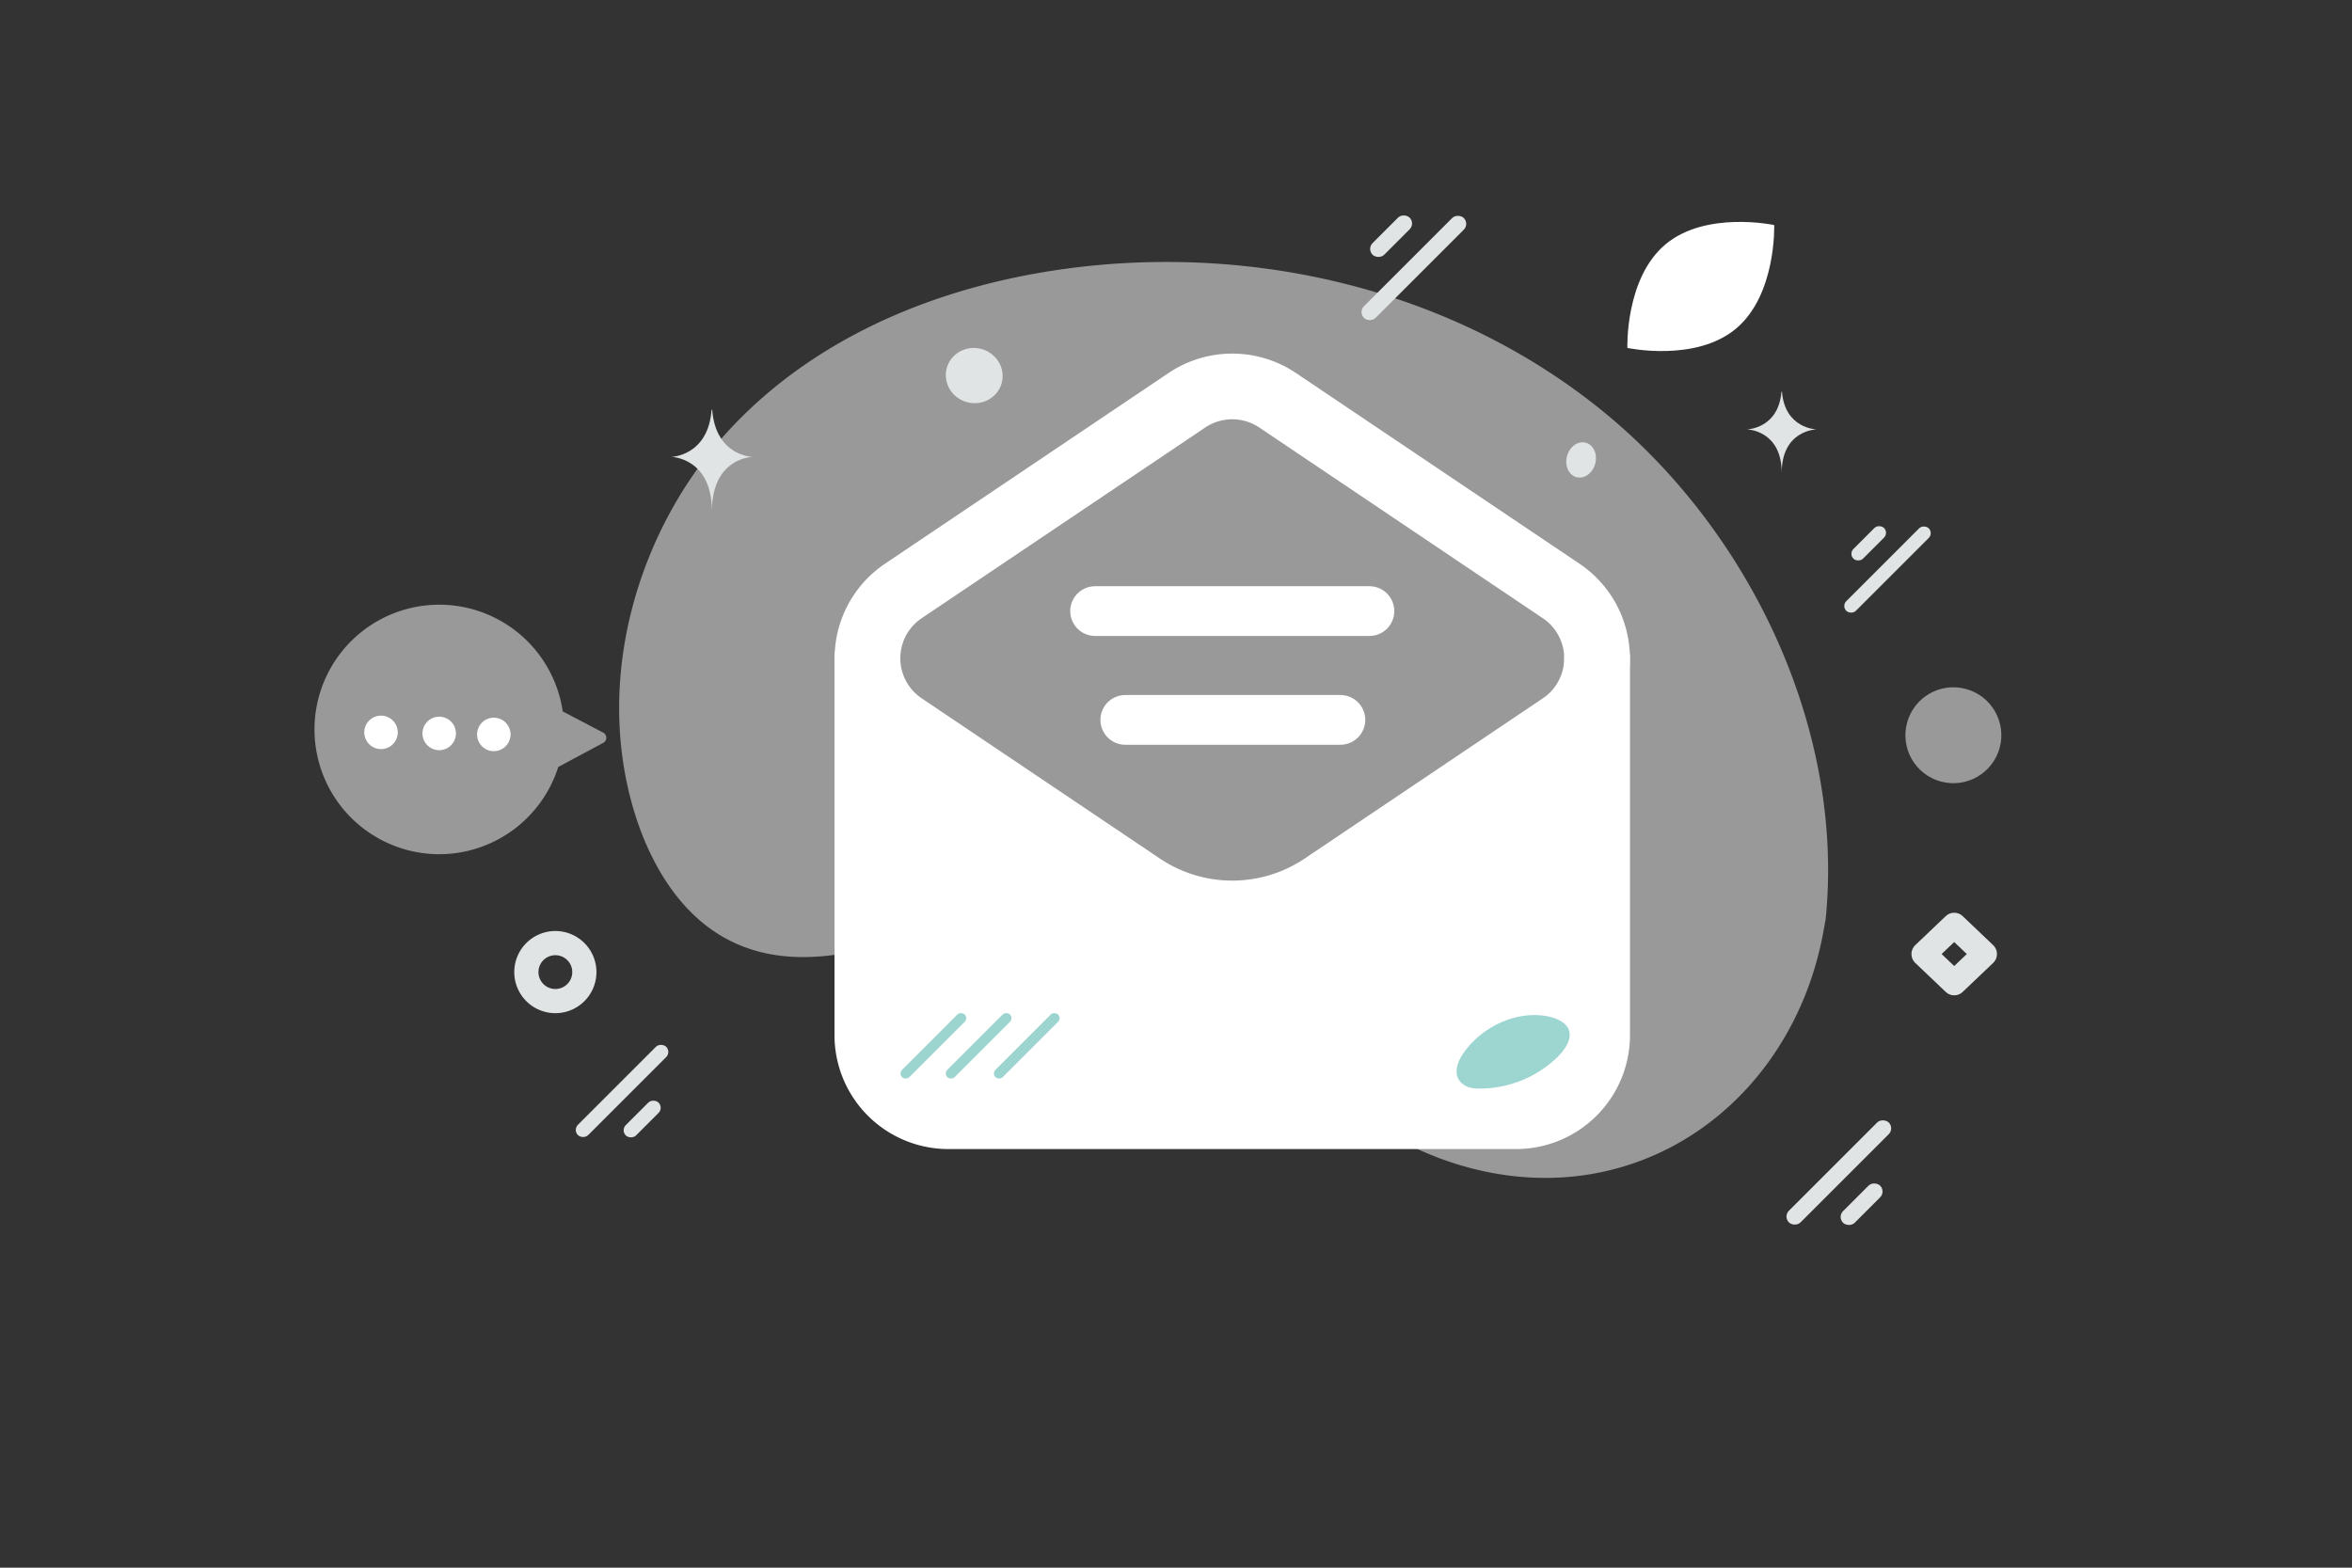 <svg id="_43" data-name="43" xmlns="http://www.w3.org/2000/svg" width="539.491" height="359.661" viewBox="0 0 539.491 359.661">
    <rect x="0" y="0" width="539.491" height="359.661" fill="#333333" stroke="none"/>
    <defs>
        <style>
            .cls-4,.cls-9{fill:#fff}.cls-5{fill:#e1e4e5}.cls-9{fill-rule:evenodd}.cls-13{fill:#3bada3;opacity:.5}
        </style>
    </defs>
    <path id="Path_6664" data-name="Path 6664" d="M0 0h539.491v359.661H0z" style="fill:transparent"/>
    <path id="Path_6665" data-name="Path 6665" d="m513.653 251.1-.57 3.112c-4.87 26.245-22.839 47.285-47.2 53.969a61.009 61.009 0 0 1-9.57 1.832c-23.363 2.6-48.267-8.255-63.833-27.847-9.154-11.521-15.7-26.168-28.032-33.546-16.058-9.611-35.461-3.327-52.182 3.111-16.736 6.454-36.154 12.676-52.181 2.988-10.032-6.053-16.5-17.39-19.9-29-9.016-30.728 1.372-64.612 21.852-86.792s49.685-33.685 79.29-37.366c41.455-5.144 86.055 4.806 120.329 32.222s56.451 73.294 51.997 117.317z" transform="translate(-94.901 -40.158)" style="opacity:.5;fill:#fff"/>
    <path id="Union_1" data-name="Union 1" d="M16.408 54.5a28.617 28.617 0 1 1 40.535-30.016l9.288 4.866a1.33 1.33 0 0 1 .013 2.35l-10.327 5.54a28.664 28.664 0 0 1-27.312 20.008A28.515 28.515 0 0 1 16.408 54.5z" transform="translate(72.128 138.726)" style="opacity:.499;fill:#fff"/>
    <path id="Path_6668" data-name="Path 6668" class="cls-4" d="M173.069 277.809a3.837 3.837 0 1 1-3.769-3.909 3.833 3.833 0 0 1 3.769 3.909zm13.327.565a3.838 3.838 0 1 1-3.423-4.211 3.841 3.841 0 0 1 3.427 4.211zm12.53.231a3.838 3.838 0 1 1-3.423-4.212 3.841 3.841 0 0 1 3.423 4.212z" transform="translate(-81.838 -109.716)"/>
    <rect id="Rectangle_543" data-name="Rectangle 543" class="cls-5" width="32.393" height="3.774" rx="1.887" transform="rotate(-45 541.406 -354.15)"/>
    <rect id="Rectangle_544" data-name="Rectangle 544" class="cls-5" width="12.028" height="3.774" rx="1.887" transform="rotate(-45 547.723 -369.1)"/>
    <rect id="Rectangle_545" data-name="Rectangle 545" class="cls-5" width="32.393" height="3.774" rx="1.887" transform="rotate(135 157.91 95.493)"/>
    <rect id="Rectangle_546" data-name="Rectangle 546" class="cls-5" width="12.028" height="3.774" rx="1.887" transform="rotate(135 151.718 92.876)"/>
    <rect id="Rectangle_547" data-name="Rectangle 547" class="cls-5" width="28.637" height="3.336" rx="1.668" transform="rotate(-45 378.606 -28.973)"/>
    <rect id="Rectangle_548" data-name="Rectangle 548" class="cls-5" width="10.633" height="3.336" rx="1.668" transform="rotate(-45 384.19 -42.187)"/>
    <rect id="Rectangle_549" data-name="Rectangle 549" class="cls-5" width="26.758" height="3.118" rx="1.559" transform="rotate(135 196.424 153.01)"/>
    <rect id="Rectangle_550" data-name="Rectangle 550" class="cls-5" width="9.936" height="3.118" rx="1.559" transform="rotate(135 191.31 150.848)"/>
    <path id="Path_6673" data-name="Path 6673" d="m743.118 367.342-6.983-6.65 6.983-6.65 6.982 6.65z" transform="translate(-294.87 -141.817)" style="stroke-width:5.643px;stroke-linecap:round;stroke-linejoin:round;stroke:#e1e4e5;fill:none"/>
    <path id="Path_6674" data-name="Path 6674" d="M214.717 367.606a6.65 6.65 0 1 1-6.642-6.65 6.651 6.651 0 0 1 6.642 6.65z" transform="translate(-80.681 -144.586)" style="stroke-miterlimit:10;stroke-width:5.547px;stroke:#e1e4e5;fill:none"/>
    <path id="Path_6675" data-name="Path 6675" class="cls-4" d="M631.465 90.073c-9.3 7.781-8.75 23.766-8.75 23.766s15.628 3.361 24.924-4.428 8.755-23.758 8.755-23.758-15.63-3.361-24.929 4.42z" transform="translate(-249.436 -34.021)"/>
    <ellipse id="Ellipse_388" data-name="Ellipse 388" class="cls-5" cx="6.32" cy="6.531" rx="6.32" ry="6.531" transform="rotate(105.01 84.343 129.643)"/>
    <circle id="Ellipse_389" data-name="Ellipse 389" cx="11.002" cy="11.002" r="11.002" transform="rotate(105.01 169.045 257.492)" style="opacity:.5;fill:#fff"/>
    <ellipse id="Ellipse_390" data-name="Ellipse 390" class="cls-5" cx="4.092" cy="3.348" rx="4.092" ry="3.348" transform="rotate(105.01 144.187 191.98)"/>
    <path id="Path_6676" data-name="Path 6676" class="cls-5" d="M266.126 154.061h.135c.8 10.643 9.244 10.807 9.244 10.807s-9.31.171-9.31 12.468c0-12.3-9.31-12.468-9.31-12.468s8.439-.164 9.241-10.807zm245.394-4.144h.116c.687 8.514 7.923 8.646 7.923 8.646s-7.98.137-7.98 9.975c0-9.838-7.98-9.975-7.98-9.975s7.234-.132 7.921-8.646z" transform="translate(-102.899 -60.052)"/>
    <g id="Group_1533" data-name="Group 1533" transform="translate(198.948 88.659)">
        <path id="Path_6669" data-name="Path 6669" class="cls-9" d="m300.107 371.3-3.853 29.482c0 8.358 8.324 15.128 18.6 15.128h130.194c10.277 0 18.6-6.77 18.6-15.128l1.194-29.482" transform="translate(-296.254 -248.487)"/>
        <path id="Path_6670" data-name="Path 6670" d="M296.254 285.91v86.464a18.6 18.6 0 0 0 18.6 18.6h130.194a18.6 18.6 0 0 0 18.6-18.6V285.91" transform="translate(-296.254 -223.549)" style="stroke-width:15.07px;stroke:#fff;stroke-linecap:round;stroke-linejoin:round;fill:none"/>
        <path id="Path_6671" data-name="Path 6671" d="m304.522 202.442 65.046-43.757a18.664 18.664 0 0 1 20.823 0l65.046 43.757a18.6 18.6 0 0 1 0 30.867l-54.629 36.755a37.3 37.3 0 0 1-41.646 0l-54.63-36.755a18.6 18.6 0 0 1-.009-30.867z" transform="translate(-296.281 -155.511)" style="stroke-width:15.07px;stroke:#fff;fill-rule:evenodd;stroke-linecap:round;stroke-linejoin:round;fill:none"/>
        <path id="Path_6672" data-name="Path 6672" d="M405.489 263.277h62.925m-56 24.961h49.34" transform="translate(-353.249 -211.74)" style="stroke-width:11.41px;stroke:#fff;stroke-linecap:round;stroke-linejoin:round;fill:none"/>
        <rect id="Rectangle_551" data-name="Rectangle 551" class="cls-13" width="20.316" height="2.367" rx="1.183" transform="rotate(-45 193.824 70.21)"/>
        <rect id="Rectangle_552" data-name="Rectangle 552" class="cls-13" width="20.316" height="2.367" rx="1.183" transform="rotate(-45 199.017 57.673)"/>
        <rect id="Rectangle_553" data-name="Rectangle 553" class="cls-13" width="20.316" height="2.367" rx="1.183" transform="rotate(-45 204.534 44.353)"/>
        <path id="Path_6677" data-name="Path 6677" d="M583.712 473.938a25.69 25.69 0 0 0 18.022-6.951c5.871-5.66 2.571-9.178-3.258-9.815s-12.82 2.021-17.346 7.713-1.506 9.048 2.582 9.053z" transform="translate(-443.715 -312.86)" style="opacity:.497;fill:#3bada3"/>
        <path id="Path_6692" data-name="Path 6692" class="cls-9" d="m297.81 371.3-1.556 29.482c0 8.358 3.362 15.128 7.512 15.128h52.579c4.15 0 7.512-6.77 7.512-15.128l-28.825-13.594" transform="translate(-296.229 -289.325)"/>
        <path id="Path_6693" data-name="Path 6693" class="cls-9" d="m362.3 371.3 1.556 29.482c0 8.358-3.362 15.128-7.512 15.128h-52.578c-4.15 0-7.512-6.77-7.512-15.128l28.825-13.594" transform="translate(-201.007 -287.365)"/>
    </g>
</svg>
